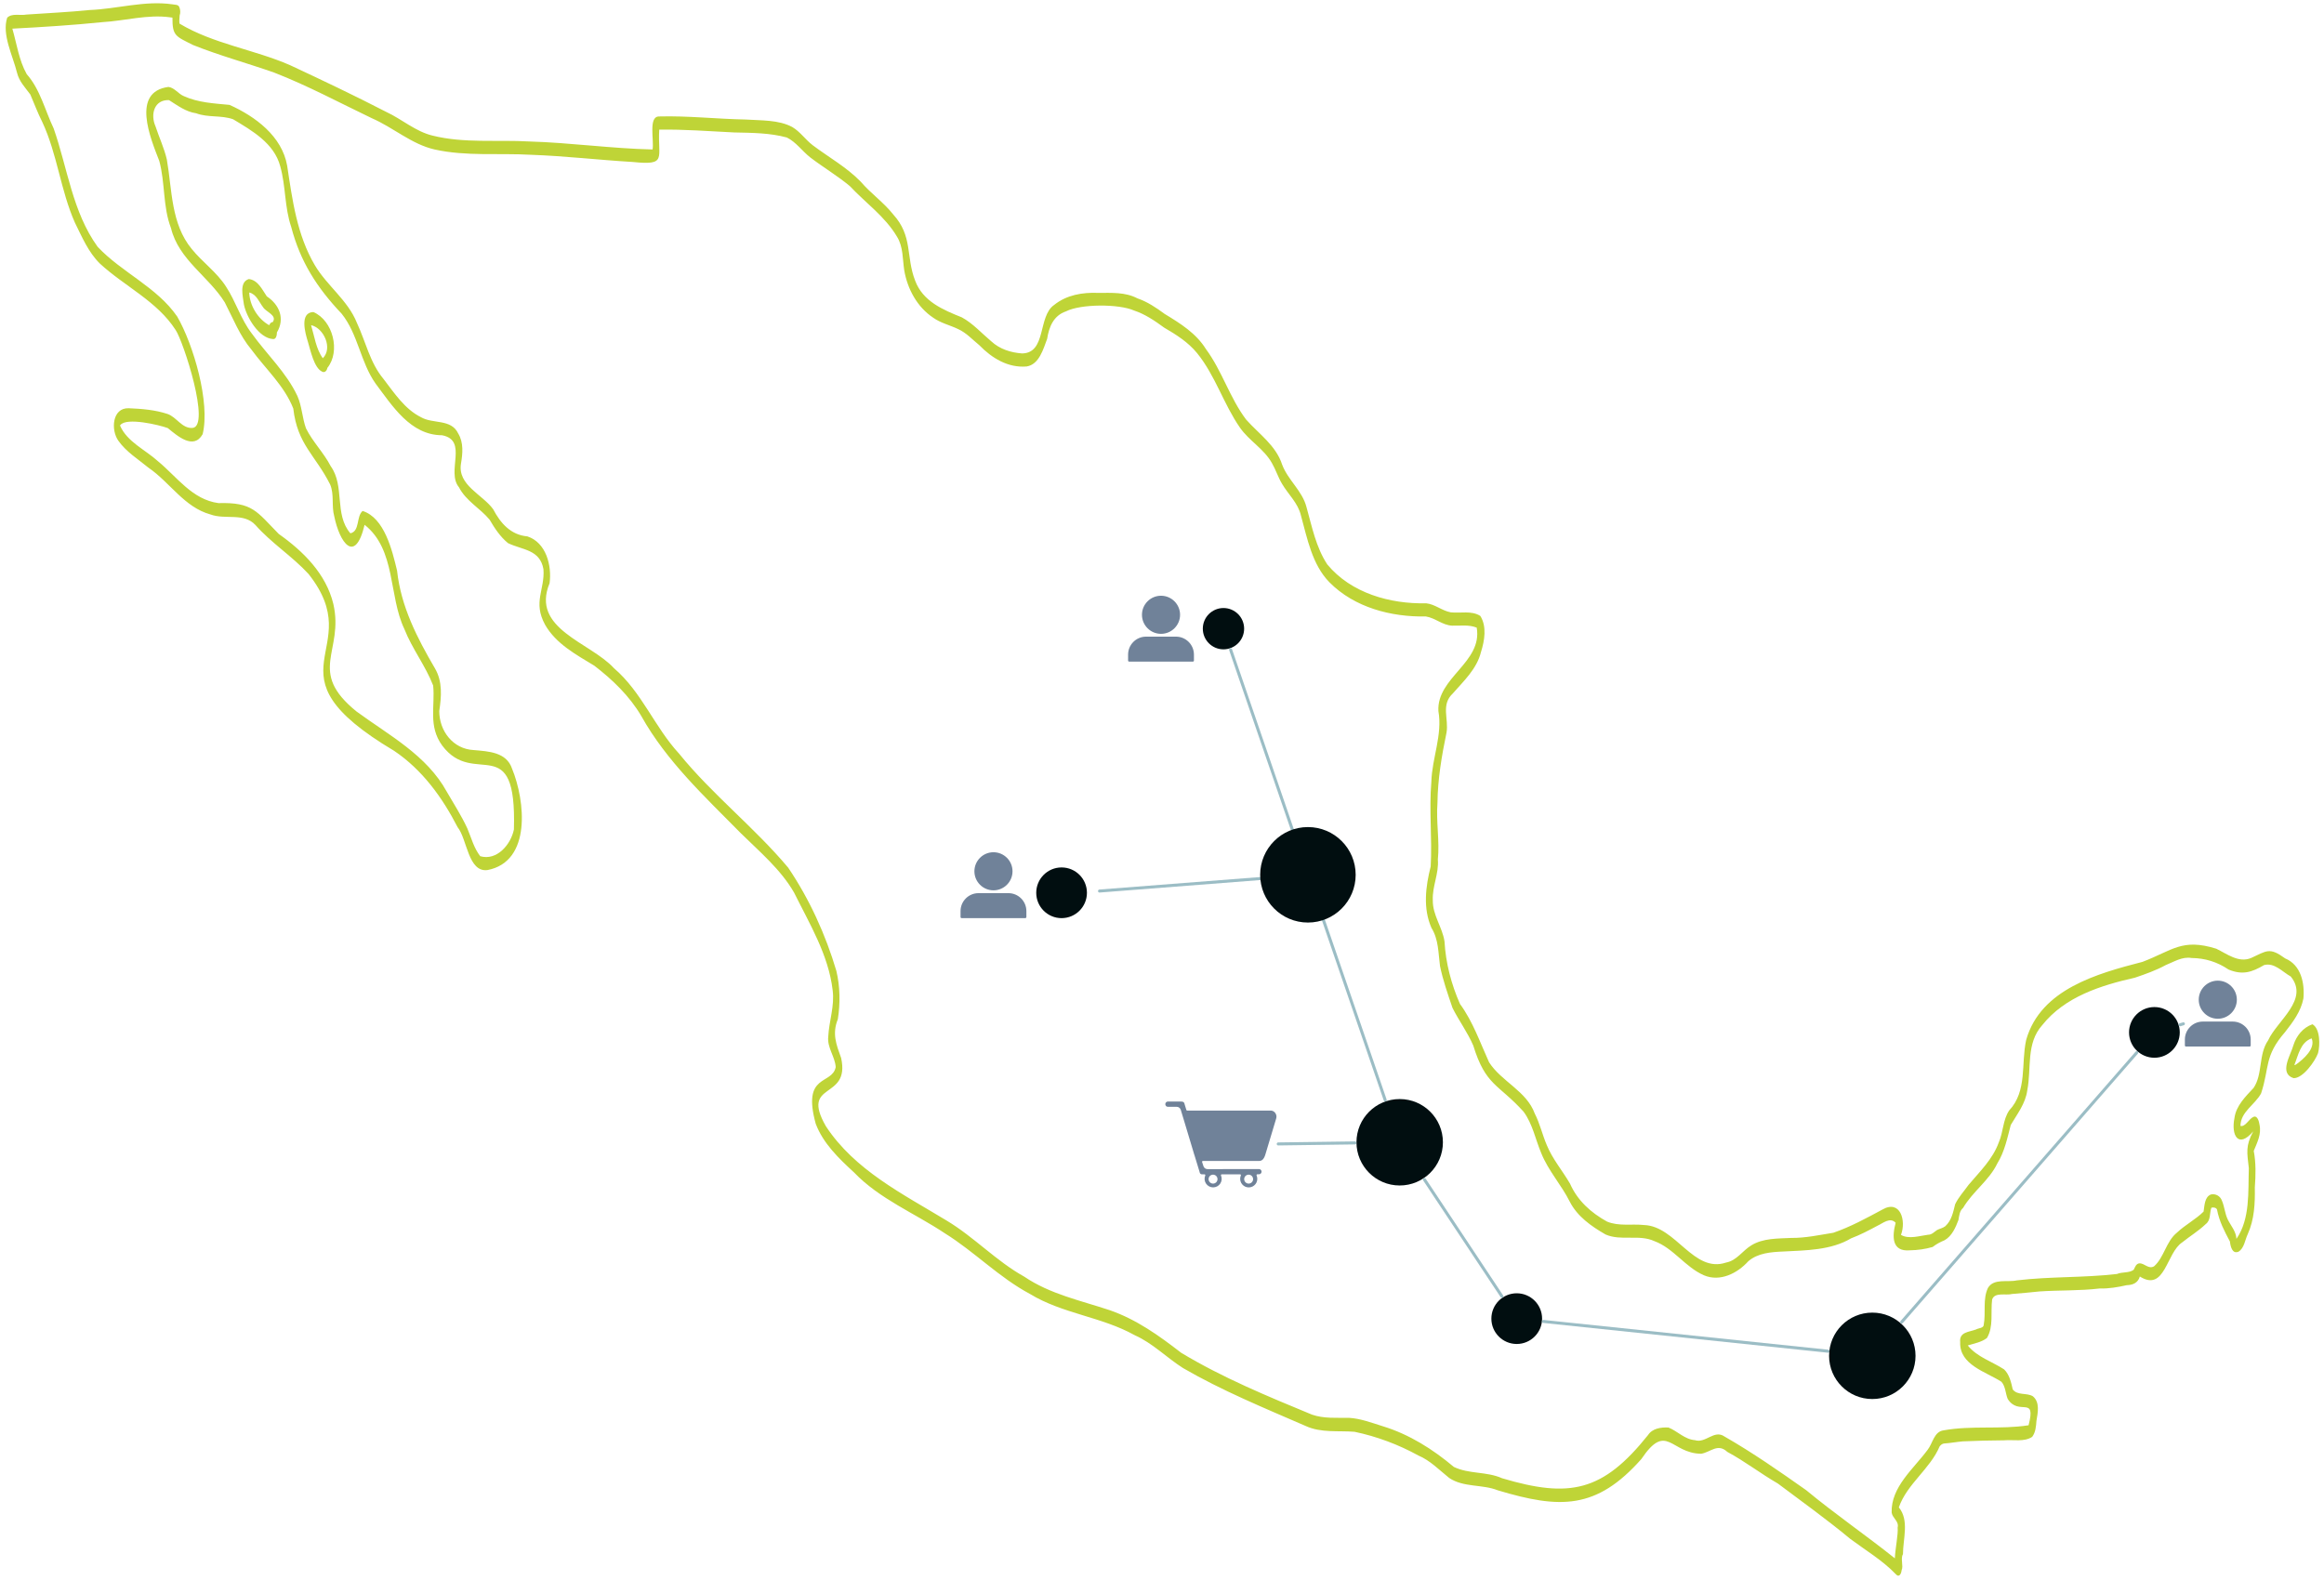 <svg xmlns="http://www.w3.org/2000/svg" xmlns:xlink="http://www.w3.org/1999/xlink" width="769" viewBox="0 0 576.75 392.25" height="523" preserveAspectRatio="xMidYMid meet"><defs><clipPath id="668b1b0018"><path d="M 1 0 L 572 0 L 572 391.5 L 1 391.5 Z M 1 0 " clip-rule="nonzero"></path></clipPath><clipPath id="11dec7219f"><path d="M 298.504 150.926 L 308.758 150.926 L 308.758 161.18 L 298.504 161.18 Z M 298.504 150.926 " clip-rule="nonzero"></path></clipPath><clipPath id="5c62767646"><path d="M 303.629 150.926 C 300.801 150.926 298.504 153.219 298.504 156.051 C 298.504 158.883 300.801 161.18 303.629 161.18 C 306.461 161.18 308.758 158.883 308.758 156.051 C 308.758 153.219 306.461 150.926 303.629 150.926 Z M 303.629 150.926 " clip-rule="nonzero"></path></clipPath><clipPath id="2b4e8e4f87"><path d="M 370.117 321.02 L 382.703 321.02 L 382.703 333.605 L 370.117 333.605 Z M 370.117 321.02 " clip-rule="nonzero"></path></clipPath><clipPath id="4d615c79cf"><path d="M 376.41 321.02 C 372.934 321.02 370.117 323.836 370.117 327.312 C 370.117 330.785 372.934 333.605 376.41 333.605 C 379.883 333.605 382.703 330.785 382.703 327.312 C 382.703 323.836 379.883 321.02 376.41 321.02 Z M 376.41 321.02 " clip-rule="nonzero"></path></clipPath><clipPath id="fc3fecae04"><path d="M 336.637 272.809 L 358.09 272.809 L 358.09 294.262 L 336.637 294.262 Z M 336.637 272.809 " clip-rule="nonzero"></path></clipPath><clipPath id="748612a03d"><path d="M 347.363 272.809 C 341.441 272.809 336.637 277.613 336.637 283.535 C 336.637 289.461 341.441 294.262 347.363 294.262 C 353.285 294.262 358.09 289.461 358.09 283.535 C 358.09 277.613 353.285 272.809 347.363 272.809 Z M 347.363 272.809 " clip-rule="nonzero"></path></clipPath><clipPath id="6e6e2ca5e0"><path d="M 289.199 273.387 L 316.895 273.387 L 316.895 295 L 289.199 295 Z M 289.199 273.387 " clip-rule="nonzero"></path></clipPath><clipPath id="2a11aeb8e2"><path d="M 542.215 243.418 L 558.684 243.418 L 558.684 259.887 L 542.215 259.887 Z M 542.215 243.418 " clip-rule="nonzero"></path></clipPath><clipPath id="8ca0950fca"><path d="M 453.926 325.82 L 475.379 325.82 L 475.379 347.27 L 453.926 347.27 Z M 453.926 325.82 " clip-rule="nonzero"></path></clipPath><clipPath id="c310f55661"><path d="M 464.652 325.82 C 458.73 325.82 453.926 330.621 453.926 336.547 C 453.926 342.469 458.73 347.27 464.652 347.27 C 470.578 347.27 475.379 342.469 475.379 336.547 C 475.379 330.621 470.578 325.82 464.652 325.82 Z M 464.652 325.82 " clip-rule="nonzero"></path></clipPath><clipPath id="38aabff408"><path d="M 528.367 249.973 L 540.953 249.973 L 540.953 262.555 L 528.367 262.555 Z M 528.367 249.973 " clip-rule="nonzero"></path></clipPath><clipPath id="73153d5deb"><path d="M 534.66 249.973 C 531.188 249.973 528.367 252.789 528.367 256.262 C 528.367 259.738 531.188 262.555 534.66 262.555 C 538.137 262.555 540.953 259.738 540.953 256.262 C 540.953 252.789 538.137 249.973 534.66 249.973 Z M 534.66 249.973 " clip-rule="nonzero"></path></clipPath><clipPath id="0d7cecc7f9"><path d="M 279.953 147.875 L 296.422 147.875 L 296.422 164.344 L 279.953 164.344 Z M 279.953 147.875 " clip-rule="nonzero"></path></clipPath><clipPath id="d808857ebd"><path d="M 257.164 215.316 L 269.746 215.316 L 269.746 227.902 L 257.164 227.902 Z M 257.164 215.316 " clip-rule="nonzero"></path></clipPath><clipPath id="1ec0029046"><path d="M 263.453 215.316 C 259.98 215.316 257.164 218.137 257.164 221.609 C 257.164 225.086 259.98 227.902 263.453 227.902 C 266.93 227.902 269.746 225.086 269.746 221.609 C 269.746 218.137 266.93 215.316 263.453 215.316 Z M 263.453 215.316 " clip-rule="nonzero"></path></clipPath><clipPath id="7a54800352"><path d="M 238.375 211.543 L 254.84 211.543 L 254.84 228 L 238.375 228 Z M 238.375 211.543 " clip-rule="nonzero"></path></clipPath><clipPath id="a63c685685"><path d="M 312.738 205.297 L 336.438 205.297 L 336.438 228.996 L 312.738 228.996 Z M 312.738 205.297 " clip-rule="nonzero"></path></clipPath><clipPath id="91f36b3a41"><path d="M 324.59 205.297 C 318.043 205.297 312.738 210.602 312.738 217.145 C 312.738 223.691 318.043 228.996 324.59 228.996 C 331.133 228.996 336.438 223.691 336.438 217.145 C 336.438 210.602 331.133 205.297 324.59 205.297 Z M 324.59 205.297 " clip-rule="nonzero"></path></clipPath></defs><g clip-path="url(#668b1b0018)"><path fill="#bfd437" d="M 567.109 237.895 C 563.215 235.055 562.555 236.012 558.656 237.797 C 555.551 239.086 552.68 236.773 550.004 235.484 C 541.484 232.844 539.172 235.914 531.707 238.754 C 520.477 241.66 506.441 245.523 502.844 258.105 C 501.523 264.02 503.172 270.789 498.617 275.645 C 497.031 278.023 497.164 281.027 496.039 283.57 C 494.52 287.766 491.352 290.77 488.543 294.105 C 487.418 295.691 486.031 297.176 485.207 298.926 C 484.711 300.91 484.348 302.922 482.762 304.375 C 482.168 304.84 481.41 304.969 480.75 305.301 C 480.023 305.762 479.461 306.488 478.504 306.488 C 476.391 306.754 473.715 307.68 471.766 306.523 C 473.121 302.988 471.602 297.672 467.141 300.246 C 463.211 302.363 459.215 304.543 454.988 305.996 C 451.52 306.555 448.055 307.316 444.52 307.281 C 441.184 307.449 437.551 307.316 434.613 309.133 C 432.434 310.453 431.012 312.898 428.371 313.391 C 420.277 316.102 415.953 304.375 408.027 304.078 C 404.988 303.75 401.719 304.441 398.812 303.219 C 394.848 301.039 391.48 298.004 389.633 293.809 C 387.75 290.57 385.273 287.699 383.852 284.199 C 382.762 281.656 382.168 278.914 380.879 276.402 C 378.832 270.789 372.625 268.477 369.551 263.688 C 367.305 258.77 365.555 253.617 362.32 249.191 C 360.172 244.301 358.785 239.051 358.488 233.703 C 357.961 230.133 355.516 227.164 355.582 223.465 C 355.418 219.996 357.133 216.824 356.836 213.359 C 357.301 208.668 356.375 203.98 356.738 199.258 C 356.805 193.379 357.793 187.598 358.984 181.852 C 359.578 178.449 357.531 174.949 360.535 172.141 C 363.277 169.004 366.512 166.031 367.539 161.84 C 368.43 159.031 369.023 155.496 367.371 152.887 C 365.191 151.5 362.484 152.262 360.039 151.996 C 357.859 151.602 356.145 149.98 353.93 149.75 C 344.98 149.949 335.305 147.242 329.395 140.105 C 326.586 135.848 325.594 130.727 324.242 125.906 C 323.219 121.844 319.648 119.203 318.195 115.34 C 316.645 110.551 312.449 107.742 309.246 104.141 C 305.184 98.758 303.301 92.09 299.273 86.641 C 296.828 82.707 292.898 80.266 289.035 77.922 C 286.922 76.367 284.773 74.914 282.266 74.055 C 279.262 72.473 275.824 72.703 272.555 72.703 C 268.66 72.535 264.695 73.199 261.59 75.707 C 257.527 78.516 259.742 87.629 253.664 87.73 C 250.859 87.531 248.117 86.672 246.004 84.723 C 243.594 82.707 241.48 80.297 238.703 78.777 C 234.016 76.895 229.027 74.816 227.113 69.664 C 224.77 63.652 226.586 58.633 221.664 53.219 C 219.285 50.211 216.082 48 213.605 45.094 C 210.105 41.492 205.68 39.051 201.684 36.043 C 199.867 34.656 198.578 32.676 196.598 31.52 C 193.195 29.703 188.867 29.934 185.07 29.668 C 177.871 29.539 170.738 28.711 163.539 28.91 C 160.863 28.91 162.352 34.789 161.953 37.102 C 151.715 36.871 141.578 35.418 131.34 35.117 C 123.348 34.656 115.188 35.613 107.363 33.664 C 103.102 32.641 99.734 29.57 95.805 27.754 C 87.941 23.691 79.949 19.895 71.957 16.164 C 63.008 12.266 52.969 10.91 44.547 5.859 C 44.449 5.199 44.547 4.504 44.582 3.844 C 44.812 3.184 44.777 2.391 44.48 1.73 C 44.219 1.07 43.324 1.203 42.766 1.07 C 35.93 0.078 29.059 2.227 22.223 2.488 C 17.004 3.02 11.785 3.25 6.566 3.613 C 5.051 3.91 2.934 3.215 1.781 4.406 C 0.426 8.566 3.168 13.785 4.223 18.043 C 4.75 20.223 6.27 21.742 7.527 23.461 C 8.516 25.738 9.375 28.086 10.5 30.297 C 14.23 38.289 15.023 47.238 18.59 55.266 C 20.34 58.797 21.926 62.598 24.766 65.402 C 30.875 71.051 39.031 74.781 43.59 81.918 C 45.504 84.723 52.375 105.895 47.75 106.223 C 45.141 106.387 43.82 103.516 41.574 102.754 C 38.473 101.73 35.168 101.469 31.934 101.336 C 27.805 101.203 27.473 106.785 29.391 109.426 C 31.336 112.168 34.277 113.984 36.852 116.098 C 42.168 119.73 45.738 125.906 52.211 127.691 C 55.91 129.078 60.465 127.16 63.406 130.332 C 67.402 134.855 72.52 138.059 76.582 142.484 C 91.773 161.738 64.461 166.527 97.816 186.375 C 104.82 191.098 109.738 197.902 113.57 205.332 C 115.949 208.273 116.148 216.562 120.969 215.969 C 132 213.852 130.316 198.695 127.078 190.801 C 125.691 186.672 121.234 186.508 117.535 186.18 C 112.414 185.914 109.012 181.422 109.012 176.5 C 109.543 172.902 109.871 169.168 107.922 165.867 C 103.5 158.305 99.504 150.543 98.543 141.66 C 97.324 136.574 95.406 128.547 89.992 126.832 C 88.371 128.184 89.363 131.852 86.953 132.379 C 82.891 127.656 85.633 120.656 82.066 115.703 C 80.348 112.367 77.574 109.656 75.922 106.289 C 74.996 103.68 74.93 100.84 73.809 98.297 C 71.066 92.453 66.211 87.961 62.48 82.773 C 59.738 79.207 58.516 74.816 56.074 71.117 C 53.793 67.551 50.227 65.074 47.586 61.805 C 42.402 55.527 42.73 47.172 41.41 39.609 C 40.75 36.77 39.496 34.129 38.602 31.387 C 37.281 28.414 38.238 24.715 41.938 24.848 C 44.051 26.168 46.102 27.754 48.676 28.117 C 51.648 29.242 54.918 28.547 57.855 29.605 C 62.578 32.445 68.027 35.547 69.547 41.262 C 70.934 46.184 70.605 51.434 72.258 56.289 C 74.535 65.008 78.695 71.445 84.805 77.887 C 88.867 82.973 89.461 89.91 93.195 95.191 C 97.387 100.773 101.879 108.008 109.707 108.039 C 116.277 109.293 110.664 117.055 113.902 120.953 C 115.652 124.355 119.121 126.137 121.496 128.977 C 122.754 131.125 124.141 133.238 126.086 134.824 C 129.656 136.539 134.016 136.375 134.871 141.297 C 135.234 146.449 132.199 149.422 135.27 155.066 C 137.977 159.824 142.996 162.5 147.488 165.238 C 151.98 168.676 156.238 172.77 159.145 177.723 C 165.387 188.918 174.934 197.77 183.848 206.82 C 188.539 211.441 193.723 215.77 197.059 221.547 C 200.891 229.277 205.613 237.035 206.637 245.754 C 207.164 249.719 205.746 253.418 205.547 257.316 C 205.25 260.055 207.23 262.27 207.398 264.879 C 206.504 269.402 198.977 266.363 202.441 278.945 C 204.293 283.836 208.156 287.531 211.922 291 C 218.297 297.641 226.949 301.105 234.477 306.125 C 241.875 310.719 247.918 317.09 255.613 321.188 C 263.672 326.105 273.383 326.832 281.605 331.426 C 286.062 333.406 289.496 336.973 293.594 339.582 C 303.27 345.195 313.738 349.488 324.008 353.949 C 327.84 355.73 332.102 355.07 336.164 355.402 C 341.68 356.555 347.062 358.57 351.98 361.277 C 354.953 362.535 357.168 364.879 359.645 366.859 C 363.242 369.27 367.836 368.379 371.73 369.934 C 387.121 374.555 396.172 374.754 407.332 362.172 C 413.641 352.824 414.598 360.785 422.195 360.852 C 424.605 360.422 426.289 358.176 428.668 360.387 C 433.027 362.73 436.926 365.77 441.219 368.246 C 447.262 372.773 453.371 377.164 459.184 381.984 C 462.949 384.793 467.176 387.305 470.41 390.672 C 470.645 390.902 470.875 391.199 471.238 391.102 C 471.734 390.871 471.863 390.242 471.93 389.746 C 472.426 388.723 471.602 386.809 472.262 385.785 C 472.262 381.984 473.879 377.395 471.238 374.16 C 473.285 368.312 478.965 364.68 481.375 359 C 481.641 358.672 482.035 358.34 482.465 358.309 C 483.984 358.207 485.57 357.91 487.121 357.777 C 490.523 357.613 493.957 357.547 497.359 357.516 C 499.641 357.316 502.379 357.977 504.328 356.656 C 505.188 355.531 505.285 354.047 505.387 352.691 C 505.715 350.711 506.309 348.07 504.492 346.582 C 502.941 345.656 500.73 346.449 499.508 344.898 C 499.109 343.148 498.68 341.168 497.359 339.91 C 494.387 337.965 490.625 336.84 488.344 333.969 C 489.93 333.473 491.746 333.176 493.102 332.117 C 494.785 329.309 493.992 325.711 494.387 322.574 C 495.016 320.656 497.824 321.617 499.375 321.188 C 501.652 321.02 503.898 320.789 506.18 320.559 C 511.133 320.227 516.086 320.426 521.039 319.832 C 523.352 319.898 525.598 319.5 527.809 319.008 C 529.297 318.973 530.586 318.445 531.047 316.859 C 537.32 320.789 537.586 310.949 541.582 308.371 C 543.496 306.82 545.609 305.566 547.395 303.848 C 548.684 302.891 548.32 301.172 548.781 299.82 C 549.176 299.586 550.035 299.754 550.203 300.246 C 550.73 303.121 552.051 305.633 553.406 308.176 C 553.535 309.328 553.965 311.379 555.551 310.684 C 556.973 309.793 557.137 307.777 557.832 306.324 C 559.48 302.66 559.648 298.695 559.582 294.734 C 559.812 291.695 559.879 288.656 559.316 285.684 C 560.176 283.57 561.266 281.523 560.738 279.145 C 560.637 278.449 560.242 276.734 559.184 277.262 C 558.129 277.723 557.203 279.805 556.016 279.477 C 556.047 275.973 559.613 274.223 561.133 271.418 C 563.281 264.91 561.859 262.203 567.078 256.191 C 569.027 253.715 571.008 251.074 571.637 247.871 C 572 244.039 571.039 239.516 567.109 237.895 Z M 562.883 258.238 C 560.438 261.773 561.594 266.594 559.285 270.031 C 557.301 272.176 554.926 274.453 554.527 277.527 C 553.668 281.754 555.453 285.223 559.184 280.828 C 557.234 284.461 557.664 286.078 558.094 289.977 C 557.895 295.855 558.457 302.527 555.023 307.512 C 554.926 305.633 553.637 304.277 552.844 302.66 C 552.148 301.172 552.051 299.52 551.422 298.035 C 551.027 296.914 549.902 296.25 548.715 296.484 C 547.098 297.078 547.098 299.289 546.867 300.742 C 544.918 302.691 542.273 304.047 540.262 305.961 C 537.551 308.141 537.09 312.105 534.582 314.316 C 533.191 315.141 532.234 313.523 530.914 313.59 C 530.09 313.688 529.859 314.547 529.527 315.176 C 528.438 316.035 526.688 315.672 525.367 316.23 C 517.109 317.191 508.789 316.828 500.531 317.816 C 498.152 318.348 494.852 317.258 493.363 319.668 C 492.012 322.473 492.871 325.809 492.309 328.816 C 492.309 329.707 490.988 329.641 490.391 330.004 C 488.641 330.664 486.199 330.598 486.461 333.141 C 486.23 338.789 492.805 340.473 496.699 342.984 C 497.723 344.141 497.691 345.855 498.254 347.242 C 501.027 351.637 505.387 346.188 503.438 353.781 C 496.535 354.871 489.336 353.781 482.367 355.039 C 479.957 355.336 479.66 358.273 478.371 359.891 C 474.902 364.582 469.258 369.105 469.453 375.445 C 469.652 376.867 471.336 377.594 470.941 379.18 C 471.105 380.832 470.379 384.164 470.246 386.809 C 463.047 381.062 455.387 375.809 448.25 369.898 C 441.648 365.242 434.977 360.586 427.941 356.555 C 425.398 354.805 423.285 358.34 420.641 357.48 C 418.066 357.281 416.316 355.234 414.07 354.344 C 412.223 354.246 410.074 354.543 408.984 356.227 C 397.754 370.262 389.566 371.945 372.754 366.926 C 368.926 365.211 364.566 365.938 360.801 364.121 C 355.582 359.727 349.738 356.027 343.133 354.012 C 340.391 353.156 337.648 352.098 334.742 351.934 C 331.672 351.898 328.535 352.164 325.594 351.141 C 314.562 346.582 303.367 341.961 293.129 335.785 C 287.617 331.523 282.066 327.527 275.395 325.215 C 268.164 322.805 260.633 321.254 254.195 316.895 C 247.227 313.027 241.742 307.051 234.906 302.957 C 224.074 296.383 212.121 290.473 204.953 279.539 C 198.512 268.277 211.062 273.234 208.75 262.633 C 207.527 259.23 206.473 256.59 207.926 252.988 C 208.551 249.059 208.488 244.863 207.562 241 C 204.887 231.984 200.891 223.199 195.605 215.371 C 187.219 205.367 176.781 197.242 168.527 187.07 C 162.449 180.496 159.277 171.777 152.375 165.867 C 146.465 159.395 131.668 156.125 136.391 144.766 C 136.984 140.371 135.531 134.656 130.875 133.141 C 126.75 132.777 124.207 129.871 122.391 126.402 C 119.746 122.734 113.539 120.457 114.398 115.105 C 114.824 112.598 115.09 109.855 113.703 107.578 C 111.953 103.91 107.43 105.297 104.457 103.547 C 100.426 101.535 97.852 97.539 95.176 94.07 C 91.809 90.039 90.75 84.789 88.57 80.133 C 86.324 74.52 81.141 70.918 78.133 65.832 C 73.676 58.27 72.555 49.617 71.266 41.129 C 69.977 33.797 63.371 28.91 56.965 26.035 C 53.133 25.672 49.172 25.477 45.605 23.855 C 44.25 23.297 43.324 21.777 41.805 21.578 C 32.527 22.801 37.316 34.262 39.527 39.941 C 41.016 45.391 40.387 51.301 42.434 56.617 C 44.348 64.48 51.715 68.539 55.777 75.047 C 57.855 79.043 59.477 83.305 62.414 86.805 C 65.949 91.625 70.57 95.754 72.785 101.402 C 73.809 110.352 78.266 112.961 81.934 120.258 C 82.988 122.734 82.23 125.574 82.957 128.184 C 84.277 134.656 88.109 140.207 90.484 130.266 C 98.312 136.473 96.398 147.867 100.359 156.156 C 102.277 161.047 105.613 165.273 107.496 170.16 C 108.023 175.312 106.207 180.199 109.738 185.055 C 117.73 195.754 128.266 180.828 127.539 205.895 C 126.781 209.625 123.312 213.723 119.184 212.531 C 117.602 210.516 116.973 207.973 115.98 205.629 C 114.527 202.492 112.645 199.555 110.895 196.547 C 105.91 187.434 96.531 182.512 88.473 176.602 C 76.086 166.562 85.434 161.773 82.727 149.914 C 80.91 142.418 75.262 136.836 69.184 132.543 C 63.637 126.898 62.711 124.652 54.223 124.883 C 47.719 124.023 43.922 118.375 39.23 114.512 C 36.094 111.641 31.535 109.691 29.785 105.629 C 29.785 105.594 29.816 105.594 29.816 105.562 C 29.852 105.531 29.852 105.496 29.883 105.496 C 31.402 103.547 39.496 105.465 41.641 106.258 C 44.02 108.203 48.047 111.77 50.293 107.773 C 52.211 99.914 48.016 85.582 43.984 78.582 C 38.934 71.25 30.246 67.648 24.238 61.273 C 17.961 52.59 16.773 41.723 13.305 31.848 C 11.16 27.359 9.969 22.172 6.633 18.406 C 4.688 14.941 4.156 10.879 3.066 7.113 C 10.531 6.719 17.996 6.254 25.426 5.496 C 31.039 5.164 36.656 3.512 42.27 4.305 C 42.434 4.305 42.598 4.34 42.797 4.371 C 42.766 8.93 43.59 8.996 47.918 11.176 C 54.52 13.816 61.359 15.668 68.027 18.012 C 76.352 21.25 84.211 25.477 92.27 29.34 C 97.621 31.652 102.145 35.812 107.859 37.102 C 115.684 38.852 123.844 37.961 131.801 38.422 C 140.223 38.719 148.609 39.711 157 40.203 C 165.684 41.098 163.176 39.312 163.605 32.18 C 169.812 32.082 175.988 32.574 182.199 32.875 C 186.59 32.973 191.016 32.973 195.277 34.129 C 197.59 35.285 199.074 37.496 201.09 39.082 C 204.293 41.527 207.793 43.605 210.898 46.184 C 214.828 50.375 219.684 53.777 222.621 58.766 C 224.172 61.273 223.977 64.312 224.406 67.086 C 225.195 71.711 227.609 76.203 231.57 78.844 C 233.453 80.199 235.73 80.695 237.781 81.684 C 239.828 82.609 241.312 84.293 243.031 85.68 C 246.137 88.883 250.164 91.363 254.789 90.965 C 257.891 90.469 258.918 86.641 259.875 84.098 C 260.336 81.125 261.461 78.348 264.531 77.293 C 268.23 75.41 277.641 75.41 281.406 77.062 C 284.18 77.984 286.559 79.605 288.902 81.32 C 291.91 83.07 294.848 84.922 297.094 87.664 C 301.617 93.242 303.664 100.312 307.727 106.156 C 310.008 109.426 313.672 111.406 315.652 114.941 C 316.613 116.594 317.172 118.441 318.164 120.094 C 319.715 122.734 322.129 124.848 322.855 127.953 C 324.438 133.699 325.629 140.141 329.922 144.531 C 336.129 150.809 345.246 153.184 353.863 153.02 C 356.176 153.383 357.992 155.199 360.371 155.301 C 362.418 155.363 364.531 155 366.48 155.793 C 367.965 164.445 356.539 168.145 356.969 176.5 C 358.027 182.414 355.383 188.125 355.219 194.07 C 354.625 201.074 355.449 208.074 355.055 215.074 C 353.797 220.062 353.105 225.445 355.25 230.332 C 357.035 233.207 356.938 236.543 357.367 239.777 C 358.094 243.312 359.312 246.781 360.469 250.18 C 362.055 253.352 364.203 256.227 365.621 259.527 C 368.727 269.566 371.797 268.973 378.105 275.941 C 380.352 278.98 381.043 282.809 382.496 286.246 C 384.25 290.605 387.484 294.105 389.566 298.266 C 391.449 301.965 394.949 304.41 398.449 306.422 C 402.281 308.109 406.773 306.324 410.57 308.074 C 415.324 309.824 418.23 314.547 422.887 316.562 C 426.883 318.246 431.176 316.066 433.887 313.062 C 436.262 311.016 439.531 310.781 442.539 310.652 C 448.188 310.355 454.395 310.355 459.383 307.383 C 461.66 306.523 463.809 305.398 465.953 304.242 C 467.273 303.648 469.059 302.031 470.445 303.516 C 469.555 306.887 469.422 310.75 473.977 310.355 C 475.895 310.32 477.809 310.055 479.625 309.527 C 480.551 308.801 481.508 308.305 482.598 307.844 C 484.414 306.82 485.34 304.672 486.031 302.824 C 486.23 301.734 486.297 300.578 487.188 299.82 C 489.566 295.758 493.66 293.016 495.676 288.789 C 497.492 285.848 498.152 282.512 499.012 279.242 C 500.629 276.504 502.645 273.961 503.105 270.691 C 504.195 265.176 502.742 259 506.84 254.441 C 512.453 247.406 521.336 244.602 529.824 242.684 C 532.434 241.793 535.074 240.867 537.488 239.547 C 539.566 238.723 541.547 237.398 543.895 237.797 C 547.262 237.828 550.301 238.789 553.074 240.668 C 556.543 242.09 558.855 241.332 561.891 239.547 C 564.469 238.887 566.418 241.23 568.496 242.387 C 573.152 248.102 565.129 253.32 562.883 258.238 Z M 562.883 258.238 " fill-opacity="1" fill-rule="nonzero"></path></g><path fill="#bfd437" d="M 66.211 73.562 C 65.055 71.875 64.031 69.531 61.754 69.266 C 59.277 70.027 60.301 73.625 60.531 75.574 C 61.16 78.746 64.266 83.965 67.766 84.16 C 68.559 84.262 68.723 83.105 68.723 82.512 C 70.77 79.109 69.352 75.641 66.211 73.562 Z M 67.664 79.969 C 67.234 79.934 66.973 80.363 66.809 80.727 C 64 79.176 61.953 75.84 61.852 72.602 C 63.668 73.031 64.297 74.98 65.32 76.301 C 66.047 77.457 68.887 78.285 67.664 79.969 Z M 67.664 79.969 " fill-opacity="1" fill-rule="nonzero"></path><path fill="#bfd437" d="M 76.418 84.855 C 77.043 86.902 77.938 91.363 79.949 92.254 C 80.613 92.617 81.141 91.957 81.238 91.328 C 84.574 87.199 82.625 79.539 77.77 77.457 C 74.27 77.559 75.758 82.742 76.418 84.855 Z M 77.375 80.695 C 77.344 80.695 77.344 80.727 77.309 80.727 C 77.309 80.695 77.344 80.695 77.375 80.695 C 77.344 80.695 77.375 80.695 77.375 80.695 Z M 80.117 88.918 C 78.434 86.641 78.035 83.469 77.211 80.762 C 77.242 80.762 77.242 80.727 77.277 80.727 C 80.379 81.488 82.625 86.441 80.117 88.918 Z M 80.117 88.918 " fill-opacity="1" fill-rule="nonzero"></path><path fill="#bfd437" d="M 573.879 254.242 C 571.535 255.07 569.883 257.117 569.156 259.461 C 568.496 261.871 565.492 266.43 569.191 267.617 C 571.504 267.719 574.543 263.426 575.27 261.41 C 575.797 259.461 575.828 255.332 573.879 254.242 Z M 569.785 264.25 C 569.785 264.25 569.652 264.316 569.555 264.348 C 569.488 264.348 569.457 264.348 569.391 264.348 C 570.379 261.938 570.875 258.734 573.684 257.742 C 574.738 260.254 571.637 262.93 569.785 264.25 Z M 569.785 264.25 " fill-opacity="1" fill-rule="nonzero"></path><g clip-path="url(#11dec7219f)"><g clip-path="url(#5c62767646)"><path fill="#010e10" d="M 298.504 150.926 L 308.758 150.926 L 308.758 161.18 L 298.504 161.18 Z M 298.504 150.926 " fill-opacity="1" fill-rule="nonzero"></path></g></g><g clip-path="url(#2b4e8e4f87)"><g clip-path="url(#4d615c79cf)"><path fill="#010e10" d="M 370.117 321.02 L 382.703 321.02 L 382.703 333.605 L 370.117 333.605 Z M 370.117 321.02 " fill-opacity="1" fill-rule="nonzero"></path></g></g><path stroke-linecap="round" transform="matrix(-0.243, -0.708, 0.708, -0.243, 343.527, 273.509)" fill="none" stroke-linejoin="miter" d="M 0.497 0.502 L 158.361 0.498 " stroke="#9bbdc5" stroke-width="1" stroke-opacity="1" stroke-miterlimit="4"></path><g clip-path="url(#fc3fecae04)"><g clip-path="url(#748612a03d)"><path fill="#010e10" d="M 336.637 272.809 L 358.09 272.809 L 358.09 294.262 L 336.637 294.262 Z M 336.637 272.809 " fill-opacity="1" fill-rule="nonzero"></path></g></g><path stroke-linecap="round" transform="matrix(0.745, 0.078, -0.078, 0.745, 382.707, 327.595)" fill="none" stroke-linejoin="miter" d="M 0.499 0.503 L 95.292 0.5 " stroke="#9bbdc5" stroke-width="1" stroke-opacity="1" stroke-miterlimit="4"></path><path stroke-linecap="round" transform="matrix(0.414, 0.624, -0.624, 0.414, 353.604, 292.27)" fill="none" stroke-linejoin="miter" d="M 0.501 0.5 L 46.945 0.498 " stroke="#9bbdc5" stroke-width="1" stroke-opacity="1" stroke-miterlimit="4"></path><g clip-path="url(#6e6e2ca5e0)"><path fill="#708299" d="M 293.453 273.461 L 293.41 273.461 L 293.301 273.434 L 289.848 273.426 L 289.77 273.426 C 289.617 273.441 289.492 273.508 289.387 273.613 C 289.258 273.742 289.195 273.895 289.199 274.074 C 289.195 274.133 289.203 274.188 289.219 274.242 L 289.238 274.297 C 289.34 274.582 289.543 274.727 289.848 274.727 L 291.984 274.727 C 292.25 274.723 292.484 274.801 292.691 274.969 C 292.848 275.098 292.957 275.262 293.023 275.453 L 293.855 278.195 L 296.363 286.547 C 296.391 286.633 296.418 286.715 296.449 286.789 L 297.738 291.016 C 297.738 291.016 297.738 291.016 297.738 291.027 L 297.738 291.047 L 297.766 291.148 C 297.793 291.199 297.82 291.242 297.855 291.285 C 297.879 291.312 297.902 291.34 297.934 291.359 L 297.949 291.379 C 297.961 291.387 297.969 291.395 297.977 291.402 L 298 291.402 L 298.047 291.434 L 298.113 291.465 L 298.152 291.477 L 298.281 291.477 L 298.391 291.492 L 298.914 291.492 C 298.988 291.492 299.047 291.523 299.09 291.586 C 299.133 291.648 299.137 291.719 299.105 291.785 C 299.039 291.949 298.992 292.117 298.965 292.289 C 298.938 292.461 298.934 292.637 298.949 292.809 C 298.969 292.984 299.004 293.152 299.062 293.32 C 299.121 293.484 299.199 293.641 299.297 293.785 C 299.395 293.93 299.508 294.062 299.637 294.18 C 299.766 294.297 299.906 294.398 300.062 294.48 C 300.215 294.562 300.379 294.625 300.547 294.668 C 300.719 294.711 300.891 294.734 301.066 294.734 C 301.242 294.734 301.414 294.711 301.582 294.668 C 301.754 294.625 301.914 294.562 302.07 294.48 C 302.223 294.398 302.363 294.297 302.496 294.18 C 302.625 294.062 302.738 293.93 302.836 293.785 C 302.93 293.641 303.008 293.484 303.066 293.32 C 303.125 293.152 303.164 292.984 303.18 292.809 C 303.195 292.637 303.191 292.461 303.164 292.289 C 303.137 292.117 303.09 291.949 303.023 291.785 C 302.992 291.719 303 291.652 303.039 291.586 C 303.082 291.523 303.141 291.492 303.219 291.492 L 307.75 291.492 C 307.824 291.492 307.883 291.523 307.926 291.586 C 307.969 291.652 307.973 291.719 307.941 291.785 C 307.82 292.082 307.766 292.387 307.777 292.703 C 307.789 293.023 307.871 293.32 308.02 293.605 C 308.168 293.887 308.371 294.121 308.625 294.312 C 308.879 294.504 309.16 294.633 309.473 294.695 C 309.785 294.758 310.098 294.754 310.406 294.676 C 310.715 294.602 310.992 294.465 311.238 294.262 C 311.488 294.062 311.68 293.816 311.816 293.531 C 311.953 293.242 312.023 292.941 312.023 292.621 C 312.023 292.328 311.965 292.047 311.848 291.781 C 311.82 291.711 311.828 291.645 311.867 291.582 C 311.91 291.52 311.969 291.484 312.043 291.484 L 312.434 291.484 C 312.613 291.484 312.766 291.418 312.895 291.293 C 313.02 291.164 313.086 291.012 313.086 290.832 C 313.086 290.652 313.02 290.5 312.895 290.375 C 312.766 290.246 312.613 290.184 312.434 290.184 L 300.254 290.203 L 299.695 290.203 C 299.461 290.207 299.25 290.145 299.059 290.008 C 298.867 289.875 298.734 289.695 298.66 289.473 L 298.66 289.457 L 298.328 288.449 C 298.309 288.383 298.32 288.32 298.359 288.262 C 298.402 288.203 298.457 288.176 298.531 288.176 L 312.473 288.176 C 313.203 288.176 313.691 287.688 314.031 286.562 L 316.711 277.641 C 316.855 277.16 316.785 276.711 316.504 276.297 C 316.246 275.918 315.887 275.707 315.426 275.664 L 294.621 275.664 C 294.52 275.664 294.449 275.613 294.418 275.512 L 293.945 273.957 L 293.945 273.938 C 293.945 273.934 293.945 273.93 293.945 273.926 L 293.914 273.82 C 293.887 273.773 293.855 273.727 293.82 273.684 C 293.797 273.656 293.773 273.629 293.746 273.605 L 293.723 273.59 L 293.695 273.566 L 293.672 273.566 C 293.656 273.555 293.637 273.543 293.621 273.531 L 293.559 273.492 L 293.52 273.477 L 293.531 273.391 L 293.508 273.473 Z M 309.879 291.578 C 310.023 291.578 310.164 291.605 310.301 291.664 C 310.438 291.719 310.555 291.797 310.66 291.902 C 310.766 292.008 310.844 292.125 310.898 292.262 C 310.957 292.398 310.984 292.539 310.984 292.684 C 310.984 292.832 310.957 292.973 310.898 293.109 C 310.844 293.242 310.766 293.363 310.66 293.469 C 310.555 293.57 310.438 293.652 310.301 293.707 C 310.164 293.766 310.023 293.793 309.879 293.793 C 309.73 293.793 309.59 293.766 309.453 293.707 C 309.316 293.652 309.199 293.57 309.094 293.469 C 308.992 293.363 308.91 293.242 308.855 293.109 C 308.797 292.973 308.77 292.832 308.77 292.684 C 308.77 292.539 308.797 292.398 308.855 292.262 C 308.91 292.125 308.992 292.008 309.094 291.902 C 309.199 291.797 309.316 291.719 309.453 291.664 C 309.59 291.605 309.73 291.578 309.879 291.578 Z M 301.043 291.578 C 301.191 291.578 301.332 291.605 301.469 291.664 C 301.602 291.719 301.723 291.797 301.828 291.902 C 301.93 292.008 302.012 292.125 302.066 292.262 C 302.121 292.398 302.152 292.539 302.152 292.684 C 302.152 292.832 302.121 292.973 302.066 293.109 C 302.012 293.242 301.93 293.363 301.828 293.469 C 301.723 293.57 301.602 293.652 301.469 293.707 C 301.332 293.766 301.191 293.793 301.043 293.793 C 300.898 293.793 300.754 293.766 300.621 293.707 C 300.484 293.652 300.363 293.57 300.262 293.469 C 300.156 293.363 300.078 293.242 300.02 293.109 C 299.965 292.973 299.938 292.832 299.938 292.684 C 299.938 292.539 299.965 292.395 300.023 292.258 C 300.078 292.121 300.16 292.004 300.266 291.898 C 300.367 291.793 300.488 291.715 300.625 291.66 C 300.762 291.605 300.906 291.578 301.055 291.578 Z M 301.043 291.578 " fill-opacity="1" fill-rule="nonzero"></path></g><g clip-path="url(#2a11aeb8e2)"><path fill="#708299" d="M 558.301 259.77 L 542.48 259.77 C 542.336 259.77 542.223 259.652 542.223 259.508 L 542.223 258.031 C 542.223 255.574 544.223 253.574 546.68 253.574 L 554.102 253.574 C 556.559 253.574 558.559 255.574 558.559 258.031 L 558.559 259.508 C 558.559 259.652 558.445 259.77 558.301 259.77 Z M 550.391 252.875 C 547.785 252.875 545.664 250.754 545.664 248.148 C 545.664 245.539 547.785 243.418 550.391 243.418 C 553 243.418 555.121 245.539 555.121 248.148 C 555.121 250.754 553 252.875 550.391 252.875 Z M 550.391 252.875 " fill-opacity="1" fill-rule="nonzero"></path></g><path stroke-linecap="round" transform="matrix(0.748, -0.01, 0.01, 0.748, 316.838, 283.581)" fill="none" stroke-linejoin="miter" d="M 0.502 0.499 L 25.948 0.499 " stroke="#9bbdc5" stroke-width="1" stroke-opacity="1" stroke-miterlimit="4"></path><g clip-path="url(#8ca0950fca)"><g clip-path="url(#c310f55661)"><path fill="#010e10" d="M 453.926 325.82 L 475.379 325.82 L 475.379 347.27 L 453.926 347.27 Z M 453.926 325.82 " fill-opacity="1" fill-rule="nonzero"></path></g></g><path stroke-linecap="round" transform="matrix(-0.492, 0.564, -0.564, -0.492, 530.807, 261.251)" fill="none" stroke-linejoin="miter" d="M 0.503 0.5 L 119.065 0.502 " stroke="#9bbdc5" stroke-width="1" stroke-opacity="1" stroke-miterlimit="4"></path><g clip-path="url(#38aabff408)"><g clip-path="url(#73153d5deb)"><path fill="#010e10" d="M 528.367 249.973 L 540.953 249.973 L 540.953 262.555 L 528.367 262.555 Z M 528.367 249.973 " fill-opacity="1" fill-rule="nonzero"></path></g></g><path stroke-linecap="round" transform="matrix(0.718, -0.213, 0.213, 0.718, 540.588, 254.114)" fill="none" stroke-linejoin="miter" d="M 0.501 0.502 L 1.617 0.501 " stroke="#9bbdc5" stroke-width="1" stroke-opacity="1" stroke-miterlimit="4"></path><g clip-path="url(#0d7cecc7f9)"><path fill="#708299" d="M 296.039 164.223 L 280.219 164.223 C 280.078 164.223 279.961 164.109 279.961 163.965 L 279.961 162.488 C 279.961 160.027 281.961 158.027 284.422 158.027 L 291.84 158.027 C 294.301 158.027 296.301 160.027 296.301 162.488 L 296.301 163.965 C 296.301 164.109 296.184 164.223 296.039 164.223 Z M 288.129 157.332 C 285.523 157.332 283.402 155.211 283.402 152.602 C 283.402 149.996 285.523 147.875 288.129 147.875 C 290.738 147.875 292.859 149.996 292.859 152.602 C 292.859 155.211 290.738 157.332 288.129 157.332 Z M 288.129 157.332 " fill-opacity="1" fill-rule="nonzero"></path></g><g clip-path="url(#d808857ebd)"><g clip-path="url(#1ec0029046)"><path fill="#010e10" d="M 257.164 215.316 L 269.746 215.316 L 269.746 227.902 L 257.164 227.902 Z M 257.164 215.316 " fill-opacity="1" fill-rule="nonzero"></path></g></g><path stroke-linecap="round" transform="matrix(0.746, -0.058, 0.058, 0.746, 272.466, 220.831)" fill="none" stroke-linejoin="miter" d="M 0.499 0.501 L 69.301 0.501 " stroke="#9bbdc5" stroke-width="1" stroke-opacity="1" stroke-miterlimit="4"></path><g clip-path="url(#7a54800352)"><path fill="#708299" d="M 254.461 227.895 L 238.641 227.895 C 238.496 227.895 238.379 227.777 238.379 227.637 L 238.379 226.156 C 238.379 223.699 240.379 221.699 242.84 221.699 L 250.262 221.699 C 252.719 221.699 254.719 223.699 254.719 226.156 L 254.719 227.637 C 254.719 227.777 254.602 227.895 254.461 227.895 Z M 246.551 221 C 243.941 221 241.82 218.879 241.82 216.273 C 241.82 213.664 243.941 211.543 246.551 211.543 C 249.156 211.543 251.277 213.664 251.277 216.273 C 251.277 218.879 249.156 221 246.551 221 Z M 246.551 221 " fill-opacity="1" fill-rule="nonzero"></path></g><g clip-path="url(#a63c685685)"><g clip-path="url(#91f36b3a41)"><path fill="#010e10" d="M 312.738 205.297 L 336.438 205.297 L 336.438 228.996 L 312.738 228.996 Z M 312.738 205.297 " fill-opacity="1" fill-rule="nonzero"></path></g></g></svg>